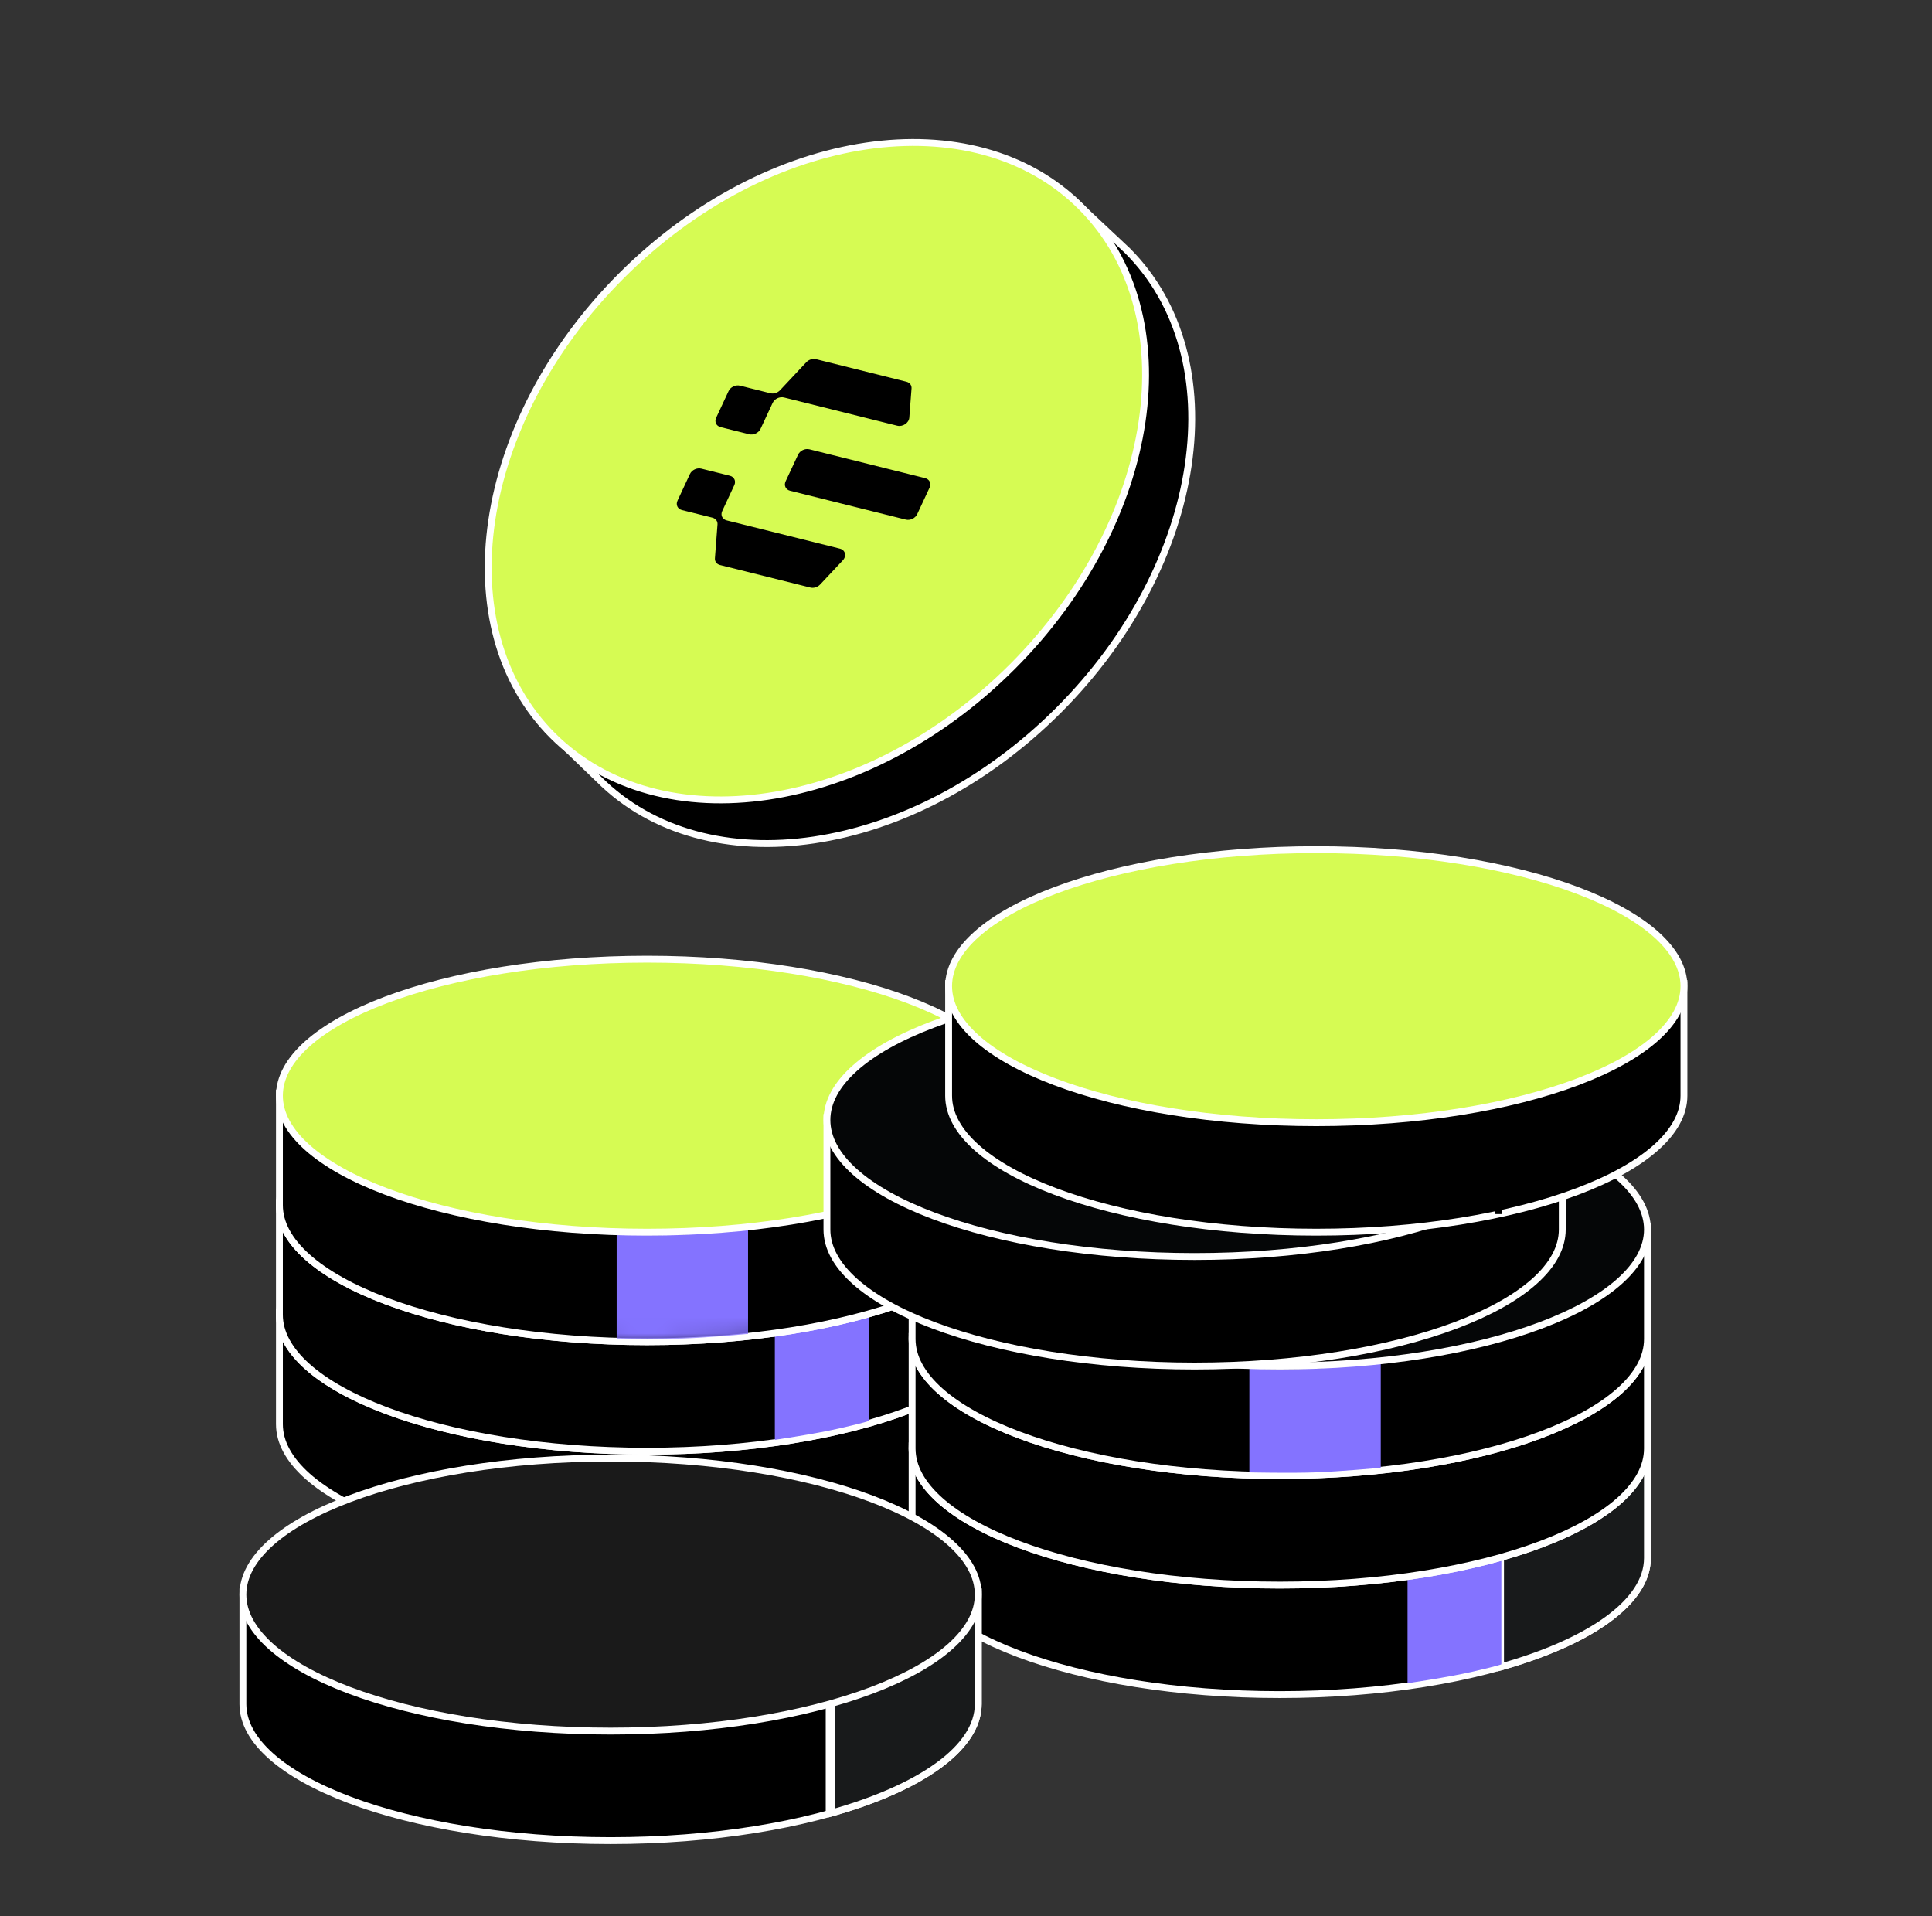 <svg width="121" height="120" viewBox="0 0 121 120" fill="none" xmlns="http://www.w3.org/2000/svg">
<rect x="0" y="0" width="121" height="120" fill="#333333" stroke="none"/>
<g id="Frame 1410087642">
<g id="Group 1410085892">
<g id="Group 1410085888">
<g id="Group 1410085888_2">
<path id="Ellipse 2656" d="M63.553 89.188C63.553 90.315 62.948 91.414 61.799 92.439C60.649 93.463 58.974 94.396 56.885 95.183C52.709 96.758 46.925 97.736 40.526 97.736C34.127 97.736 28.344 96.758 24.168 95.183C22.079 94.396 20.404 93.463 19.254 92.439C18.105 91.414 17.5 90.315 17.5 89.188V82.164H63.553V89.188Z" fill="black" stroke="white" stroke-width="0.43"/>
<path id="Ellipse 2655" d="M63.553 82.33C63.553 83.457 62.948 84.555 61.799 85.58C60.649 86.605 58.974 87.538 56.885 88.325C52.709 89.9 46.925 90.878 40.526 90.878C34.127 90.878 28.344 89.9 24.168 88.325C22.079 87.538 20.404 86.605 19.254 85.58C18.105 84.555 17.5 83.457 17.5 82.33C17.5 81.203 18.105 80.104 19.254 79.079C20.404 78.055 22.079 77.122 24.168 76.334C28.344 74.76 34.127 73.781 40.526 73.781C46.925 73.781 52.709 74.76 56.885 76.334C58.974 77.122 60.649 78.055 61.799 79.079C62.948 80.104 63.553 81.203 63.553 82.33Z" fill="#D6FB53" stroke="white" stroke-width="0.43"/>
</g>
<g id="Group 1410085889">
<path id="Ellipse 2656_2" d="M63.553 82.33C63.553 83.457 62.948 84.556 61.799 85.581C60.649 86.605 58.974 87.538 56.885 88.326C52.709 89.9 46.925 90.878 40.526 90.878C34.127 90.878 28.344 89.9 24.168 88.326C22.079 87.538 20.403 86.605 19.254 85.581C18.104 84.556 17.499 83.457 17.499 82.33V75.306H63.553V82.33Z" fill="black" stroke="white" stroke-width="0.43"/>
<path id="Rectangle 346246258" d="M48.528 83.414C48.528 83.414 50.784 82.885 52.459 82.793C54.024 82.707 54.403 82.246 54.403 82.246V88.982C54.403 88.982 54.316 89.051 52.572 89.449C51.001 89.808 48.528 90.165 48.528 90.165V83.414Z" fill="#8473FF"/>
<path id="Ellipse 2655_2" d="M63.553 75.471C63.553 76.598 62.948 77.697 61.799 78.722C60.649 79.747 58.974 80.679 56.885 81.467C52.709 83.041 46.925 84.02 40.526 84.02C34.127 84.02 28.344 83.041 24.168 81.467C22.079 80.679 20.403 79.747 19.254 78.722C18.104 77.697 17.499 76.598 17.499 75.471C17.499 74.344 18.104 73.246 19.254 72.221C20.403 71.196 22.079 70.263 24.168 69.476C28.344 67.901 34.127 66.923 40.526 66.923C46.925 66.923 52.709 67.901 56.885 69.476C58.974 70.263 60.649 71.196 61.799 72.221C62.948 73.246 63.553 74.344 63.553 75.471Z" fill="#D6FB53" stroke="white" stroke-width="0.43"/>
</g>
<g id="Group 1410085887">
<path id="Ellipse 2656_3" d="M63.553 75.472C63.553 76.599 62.948 77.697 61.799 78.722C60.649 79.747 58.974 80.68 56.885 81.467C52.709 83.042 46.925 84.02 40.526 84.02C34.127 84.02 28.344 83.042 24.168 81.467C22.079 80.68 20.404 79.747 19.254 78.722C18.105 77.697 17.5 76.599 17.5 75.472V68.447H63.553V75.472Z" fill="black" stroke="white" stroke-width="0.43"/>
<g id="Mask group">
<mask id="mask0_4674_53" style="mask-type:alpha" maskUnits="userSpaceOnUse" x="17" y="68" width="47" height="17">
<path id="Ellipse 2657" d="M63.553 75.472C63.553 76.599 62.948 77.697 61.799 78.722C60.649 79.747 58.974 80.68 56.885 81.467C52.709 83.042 46.925 84.02 40.526 84.02C34.127 84.02 28.344 83.042 24.168 81.467C22.079 80.68 20.404 79.747 19.254 78.722C18.105 77.697 17.5 76.599 17.5 75.472V68.447H63.553V75.472Z" fill="white" stroke="#111628" stroke-width="0.43"/>
</mask>
<g mask="url(#mask0_4674_53)">
<path id="Rectangle 346246258_2" d="M38.621 77.317C38.621 77.317 41.298 77.395 42.972 77.304C44.537 77.218 46.85 76.999 46.85 76.999V83.531C46.85 83.531 44.354 83.765 42.75 83.822C41.139 83.879 38.621 83.822 38.621 83.822V77.317Z" fill="#8473FF"/>
</g>
</g>
<path id="Ellipse 2655_3" d="M63.553 68.613C63.553 69.74 62.948 70.839 61.799 71.864C60.649 72.889 58.974 73.821 56.885 74.609C52.709 76.183 46.925 77.162 40.526 77.162C34.127 77.162 28.344 76.183 24.168 74.609C22.079 73.821 20.404 72.889 19.254 71.864C18.105 70.839 17.5 69.74 17.5 68.613C17.5 67.487 18.105 66.388 19.254 65.363C20.404 64.338 22.079 63.406 24.168 62.618C28.344 61.043 34.127 60.065 40.526 60.065C46.925 60.065 52.709 61.043 56.885 62.618C58.974 63.406 60.649 64.338 61.799 65.363C62.948 66.388 63.553 67.487 63.553 68.613Z" fill="#D6FB53" stroke="white" stroke-width="0.43"/>
</g>
</g>
<g id="Group 1410085889_2">
<g id="Group 1410085890">
<path id="Ellipse 2656_4" d="M103.178 97.571C103.178 98.698 102.574 99.797 101.424 100.821C100.274 101.846 98.599 102.779 96.51 103.566C92.334 105.141 86.551 106.119 80.152 106.119C73.753 106.119 67.969 105.141 63.793 103.566C61.704 102.779 60.029 101.846 58.879 100.821C57.73 99.797 57.125 98.698 57.125 97.571V90.546H103.178V97.571Z" fill="black" stroke="white" stroke-width="0.43"/>
<path id="Ellipse 2657_2" d="M103.178 90.583V97.571C103.178 98.932 102.294 100.254 100.64 101.448C99.042 102.601 96.758 103.61 93.978 104.392V92.019L103.178 90.583Z" fill="#181A1B" stroke="white" stroke-width="0.43"/>
<path id="Rectangle 346246258_3" d="M88.153 98.654C88.153 98.654 90.41 98.125 92.084 98.034C93.649 97.948 94.029 97.487 94.029 97.487V104.223C94.029 104.223 93.941 104.291 92.198 104.69C90.626 105.049 88.153 105.406 88.153 105.406V98.654Z" fill="#8473FF"/>
<path id="Ellipse 2655_4" d="M103.179 90.713C103.179 91.839 102.574 92.938 101.424 93.963C100.275 94.988 98.599 95.92 96.51 96.708C92.334 98.282 86.551 99.261 80.152 99.261C73.753 99.261 67.969 98.282 63.793 96.708C61.704 95.92 60.029 94.988 58.879 93.963C57.73 92.938 57.125 91.839 57.125 90.713C57.125 89.586 57.73 88.487 58.879 87.462C60.029 86.437 61.704 85.505 63.793 84.717C67.969 83.142 73.753 82.164 80.152 82.164C86.551 82.164 92.334 83.142 96.51 84.717C98.599 85.505 100.275 86.437 101.424 87.462C102.574 88.487 103.179 89.586 103.179 90.713Z" fill="#D6FB53" stroke="white" stroke-width="0.43"/>
</g>
<g id="Group 1410085887_2">
<path id="Ellipse 2656_5" d="M103.178 90.712C103.178 91.839 102.574 92.938 101.424 93.963C100.274 94.988 98.599 95.92 96.51 96.708C92.334 98.282 86.551 99.261 80.152 99.261C73.753 99.261 67.969 98.282 63.793 96.708C61.704 95.92 60.029 94.988 58.879 93.963C57.73 92.938 57.125 91.839 57.125 90.712V83.688H103.178V90.712Z" fill="black" stroke="white" stroke-width="0.43"/>
<path id="Ellipse 2655_5" d="M103.178 83.854C103.178 84.981 102.574 86.08 101.424 87.105C100.274 88.129 98.599 89.062 96.51 89.85C92.334 91.424 86.551 92.402 80.152 92.402C73.753 92.402 67.969 91.424 63.793 89.85C61.704 89.062 60.029 88.129 58.879 87.105C57.73 86.08 57.125 84.981 57.125 83.854C57.125 82.727 57.73 81.628 58.879 80.603C60.029 79.579 61.704 78.646 63.793 77.859C67.969 76.284 73.753 75.306 80.152 75.306C86.551 75.306 92.334 76.284 96.51 77.859C98.599 78.646 100.274 79.579 101.424 80.603C102.574 81.628 103.178 82.727 103.178 83.854Z" fill="#D6FB53" stroke="white" stroke-width="0.43"/>
</g>
<g id="Group 1410085891">
<path id="Ellipse 2656_6" d="M103.179 83.854C103.179 84.981 102.574 86.08 101.424 87.105C100.275 88.129 98.599 89.062 96.51 89.849C92.334 91.424 86.551 92.402 80.152 92.402C73.753 92.402 67.969 91.424 63.793 89.849C61.704 89.062 60.029 88.129 58.879 87.105C57.73 86.08 57.125 84.981 57.125 83.854V76.83H103.179V83.854Z" fill="black" stroke="white" stroke-width="0.43"/>
<path id="Rectangle 346246258_4" d="M78.247 85.7C78.247 85.7 80.923 85.778 82.597 85.687C84.162 85.601 86.476 85.382 86.476 85.382V91.914C86.476 91.914 83.98 92.147 82.375 92.204C80.764 92.262 78.247 92.204 78.247 92.204V85.7Z" fill="#8473FF"/>
<path id="Ellipse 2655_6" d="M103.179 76.996C103.179 78.123 102.574 79.222 101.424 80.246C100.275 81.271 98.599 82.204 96.51 82.991C92.334 84.566 86.551 85.544 80.152 85.544C73.753 85.544 67.969 84.566 63.793 82.991C61.704 82.204 60.029 81.271 58.879 80.246C57.73 79.222 57.125 78.123 57.125 76.996C57.125 75.869 57.73 74.77 58.879 73.745C60.029 72.721 61.704 71.788 63.793 71C67.969 69.426 73.753 68.447 80.152 68.447C86.551 68.447 92.334 69.426 96.51 71C98.599 71.788 100.275 72.721 101.424 73.745C102.574 74.77 103.179 75.869 103.179 76.996Z" fill="#050607" stroke="white" stroke-width="0.43"/>
</g>
<g id="Group 1410085888_3">
<path id="Ellipse 2656_7" d="M97.844 76.996C97.844 78.123 97.239 79.221 96.09 80.246C94.94 81.271 93.265 82.204 91.176 82.991C87 84.566 81.216 85.544 74.817 85.544C68.418 85.544 62.635 84.566 58.459 82.991C56.37 82.204 54.694 81.271 53.545 80.246C52.395 79.221 51.79 78.123 51.79 76.996V69.971H97.844V76.996Z" fill="black" stroke="white" stroke-width="0.43"/>
<path id="Ellipse 2655_7" d="M97.844 70.137C97.844 71.264 97.239 72.363 96.09 73.388C94.94 74.413 93.265 75.345 91.176 76.133C87 77.707 81.216 78.686 74.817 78.686C68.418 78.686 62.635 77.707 58.459 76.133C56.37 75.345 54.694 74.413 53.545 73.388C52.395 72.363 51.79 71.264 51.79 70.137C51.79 69.01 52.395 67.912 53.545 66.887C54.694 65.862 56.37 64.93 58.459 64.142C62.635 62.567 68.418 61.589 74.817 61.589C81.216 61.589 87 62.567 91.176 64.142C93.265 64.93 94.94 65.862 96.09 66.887C97.239 67.912 97.844 69.01 97.844 70.137Z" fill="#050607" stroke="white" stroke-width="0.43"/>
</g>
<g id="Group 1410085889_3">
<path id="Ellipse 2656_8" d="M105.464 68.614C105.464 69.741 104.859 70.84 103.71 71.864C102.56 72.889 100.885 73.822 98.796 74.609C94.62 76.184 88.837 77.162 82.438 77.162C76.038 77.162 70.255 76.184 66.079 74.609C63.99 73.822 62.315 72.889 61.165 71.864C60.016 70.84 59.411 69.741 59.411 68.614V61.59H105.464V68.614Z" fill="black" stroke="white" stroke-width="0.43"/>
<path id="Vector 2483" d="M93.842 69.134L93.842 76.028" stroke="black" stroke-width="0.43"/>
<path id="Ellipse 2655_8" d="M105.464 61.755C105.464 62.882 104.859 63.981 103.71 65.006C102.56 66.031 100.885 66.963 98.796 67.751C94.62 69.326 88.837 70.304 82.438 70.304C76.038 70.304 70.255 69.326 66.079 67.751C63.99 66.963 62.315 66.031 61.165 65.006C60.016 63.981 59.411 62.882 59.411 61.755C59.411 60.629 60.016 59.53 61.165 58.505C62.315 57.48 63.99 56.548 66.079 55.76C70.255 54.185 76.038 53.207 82.438 53.207C88.837 53.207 94.62 54.185 98.796 55.76C100.885 56.548 102.56 57.48 103.71 58.505C104.859 59.53 105.464 60.629 105.464 61.755Z" fill="#D6FB53" stroke="white" stroke-width="0.43"/>
</g>
</g>
<g id="Group 1410085887_3">
<path id="Ellipse 2656_9" d="M61.267 106.714C61.267 107.841 60.662 108.94 59.512 109.965C58.363 110.99 56.688 111.922 54.599 112.71C50.423 114.284 44.639 115.263 38.24 115.263C31.841 115.263 26.058 114.284 21.881 112.71C19.793 111.922 18.117 110.99 16.968 109.965C15.818 108.94 15.213 107.841 15.213 106.714V99.69H61.267V106.714Z" fill="black" stroke="white" stroke-width="0.43"/>
<path id="Ellipse 2657_3" d="M61.267 99.726V106.714C61.267 108.075 60.383 109.397 58.729 110.591C57.131 111.745 54.847 112.754 52.067 113.536V101.163L61.267 99.726Z" fill="#181A1B" stroke="white" stroke-width="0.43"/>
<path id="Vector 2483_2" d="M51.93 106.473L51.93 113.65" stroke="white" stroke-width="0.43"/>
<path id="Ellipse 2655_9" d="M61.267 99.857C61.267 100.983 60.662 102.082 59.513 103.107C58.363 104.132 56.688 105.064 54.599 105.852C50.423 107.427 44.639 108.405 38.24 108.405C31.841 108.405 26.058 107.427 21.882 105.852C19.793 105.064 18.117 104.132 16.968 103.107C15.818 102.082 15.213 100.983 15.213 99.857C15.213 98.73 15.818 97.631 16.968 96.606C18.117 95.581 19.793 94.649 21.882 93.861C26.058 92.287 31.841 91.308 38.24 91.308C44.639 91.308 50.423 92.287 54.599 93.861C56.688 94.649 58.363 95.581 59.513 96.606C60.662 97.631 61.267 98.73 61.267 99.857Z" fill="#1A1A1A" stroke="white" stroke-width="0.43"/>
</g>
<g id="Group 1410085893">
<path id="Ellipse 2655_10" d="M37.5 48.792L37.5 48.792L37.497 48.789L34.405 45.813L67.197 12.494L70.606 15.691C73.967 19.054 75.186 23.947 74.414 29.161C73.641 34.376 70.876 39.898 66.293 44.481C61.71 49.065 56.188 51.83 50.972 52.602C45.757 53.375 40.863 52.155 37.5 48.792Z" fill="black" stroke="white" stroke-width="0.43"/>
<path id="Ellipse 2656_10" d="M67.713 12.955C71.076 16.318 72.296 21.212 71.523 26.427C70.75 31.643 67.985 37.165 63.402 41.748C58.819 46.331 53.297 49.096 48.081 49.869C42.866 50.641 37.972 49.422 34.609 46.059C31.246 42.696 30.026 37.802 30.799 32.586C31.571 27.371 34.336 21.849 38.92 17.265C43.503 12.682 49.025 9.917 54.24 9.145C59.456 8.372 64.35 9.592 67.713 12.955Z" fill="#D6FB53" stroke="white" stroke-width="0.43"/>
<path id="Union" fill-rule="evenodd" clip-rule="evenodd" d="M56.192 26.659C56.536 26.745 56.923 26.487 56.949 26.156L57.089 24.327C57.105 24.125 56.975 23.955 56.765 23.903L51.11 22.493C50.9 22.441 50.656 22.517 50.499 22.684L48.857 24.434C48.701 24.602 48.456 24.678 48.246 24.626L46.344 24.151C46.07 24.083 45.751 24.235 45.631 24.491L44.853 26.161C44.733 26.417 44.859 26.68 45.133 26.748L46.92 27.194C47.194 27.262 47.514 27.11 47.633 26.854L48.39 25.231C48.509 24.975 48.828 24.823 49.102 24.891L56.192 26.659ZM43.209 29.685C43.329 29.429 43.648 29.277 43.922 29.346L45.709 29.791C45.983 29.86 46.109 30.122 45.99 30.379L45.233 32.002C45.113 32.258 45.239 32.521 45.513 32.589L52.603 34.357C52.946 34.442 53.038 34.82 52.782 35.093L51.365 36.603C51.208 36.77 50.964 36.847 50.754 36.794L45.099 35.384C44.889 35.332 44.759 35.162 44.775 34.96L44.937 32.841C44.953 32.639 44.823 32.469 44.613 32.416L42.711 31.942C42.437 31.874 42.312 31.611 42.431 31.355L43.209 29.685ZM56.731 32.539C57.005 32.607 57.324 32.455 57.443 32.199L58.222 30.53C58.341 30.273 58.216 30.011 57.942 29.942L50.693 28.135C50.419 28.067 50.1 28.219 49.981 28.475L49.202 30.144C49.083 30.4 49.208 30.663 49.483 30.732L56.731 32.539Z" fill="black"/>
</g>
</g>
</g>
</svg>
